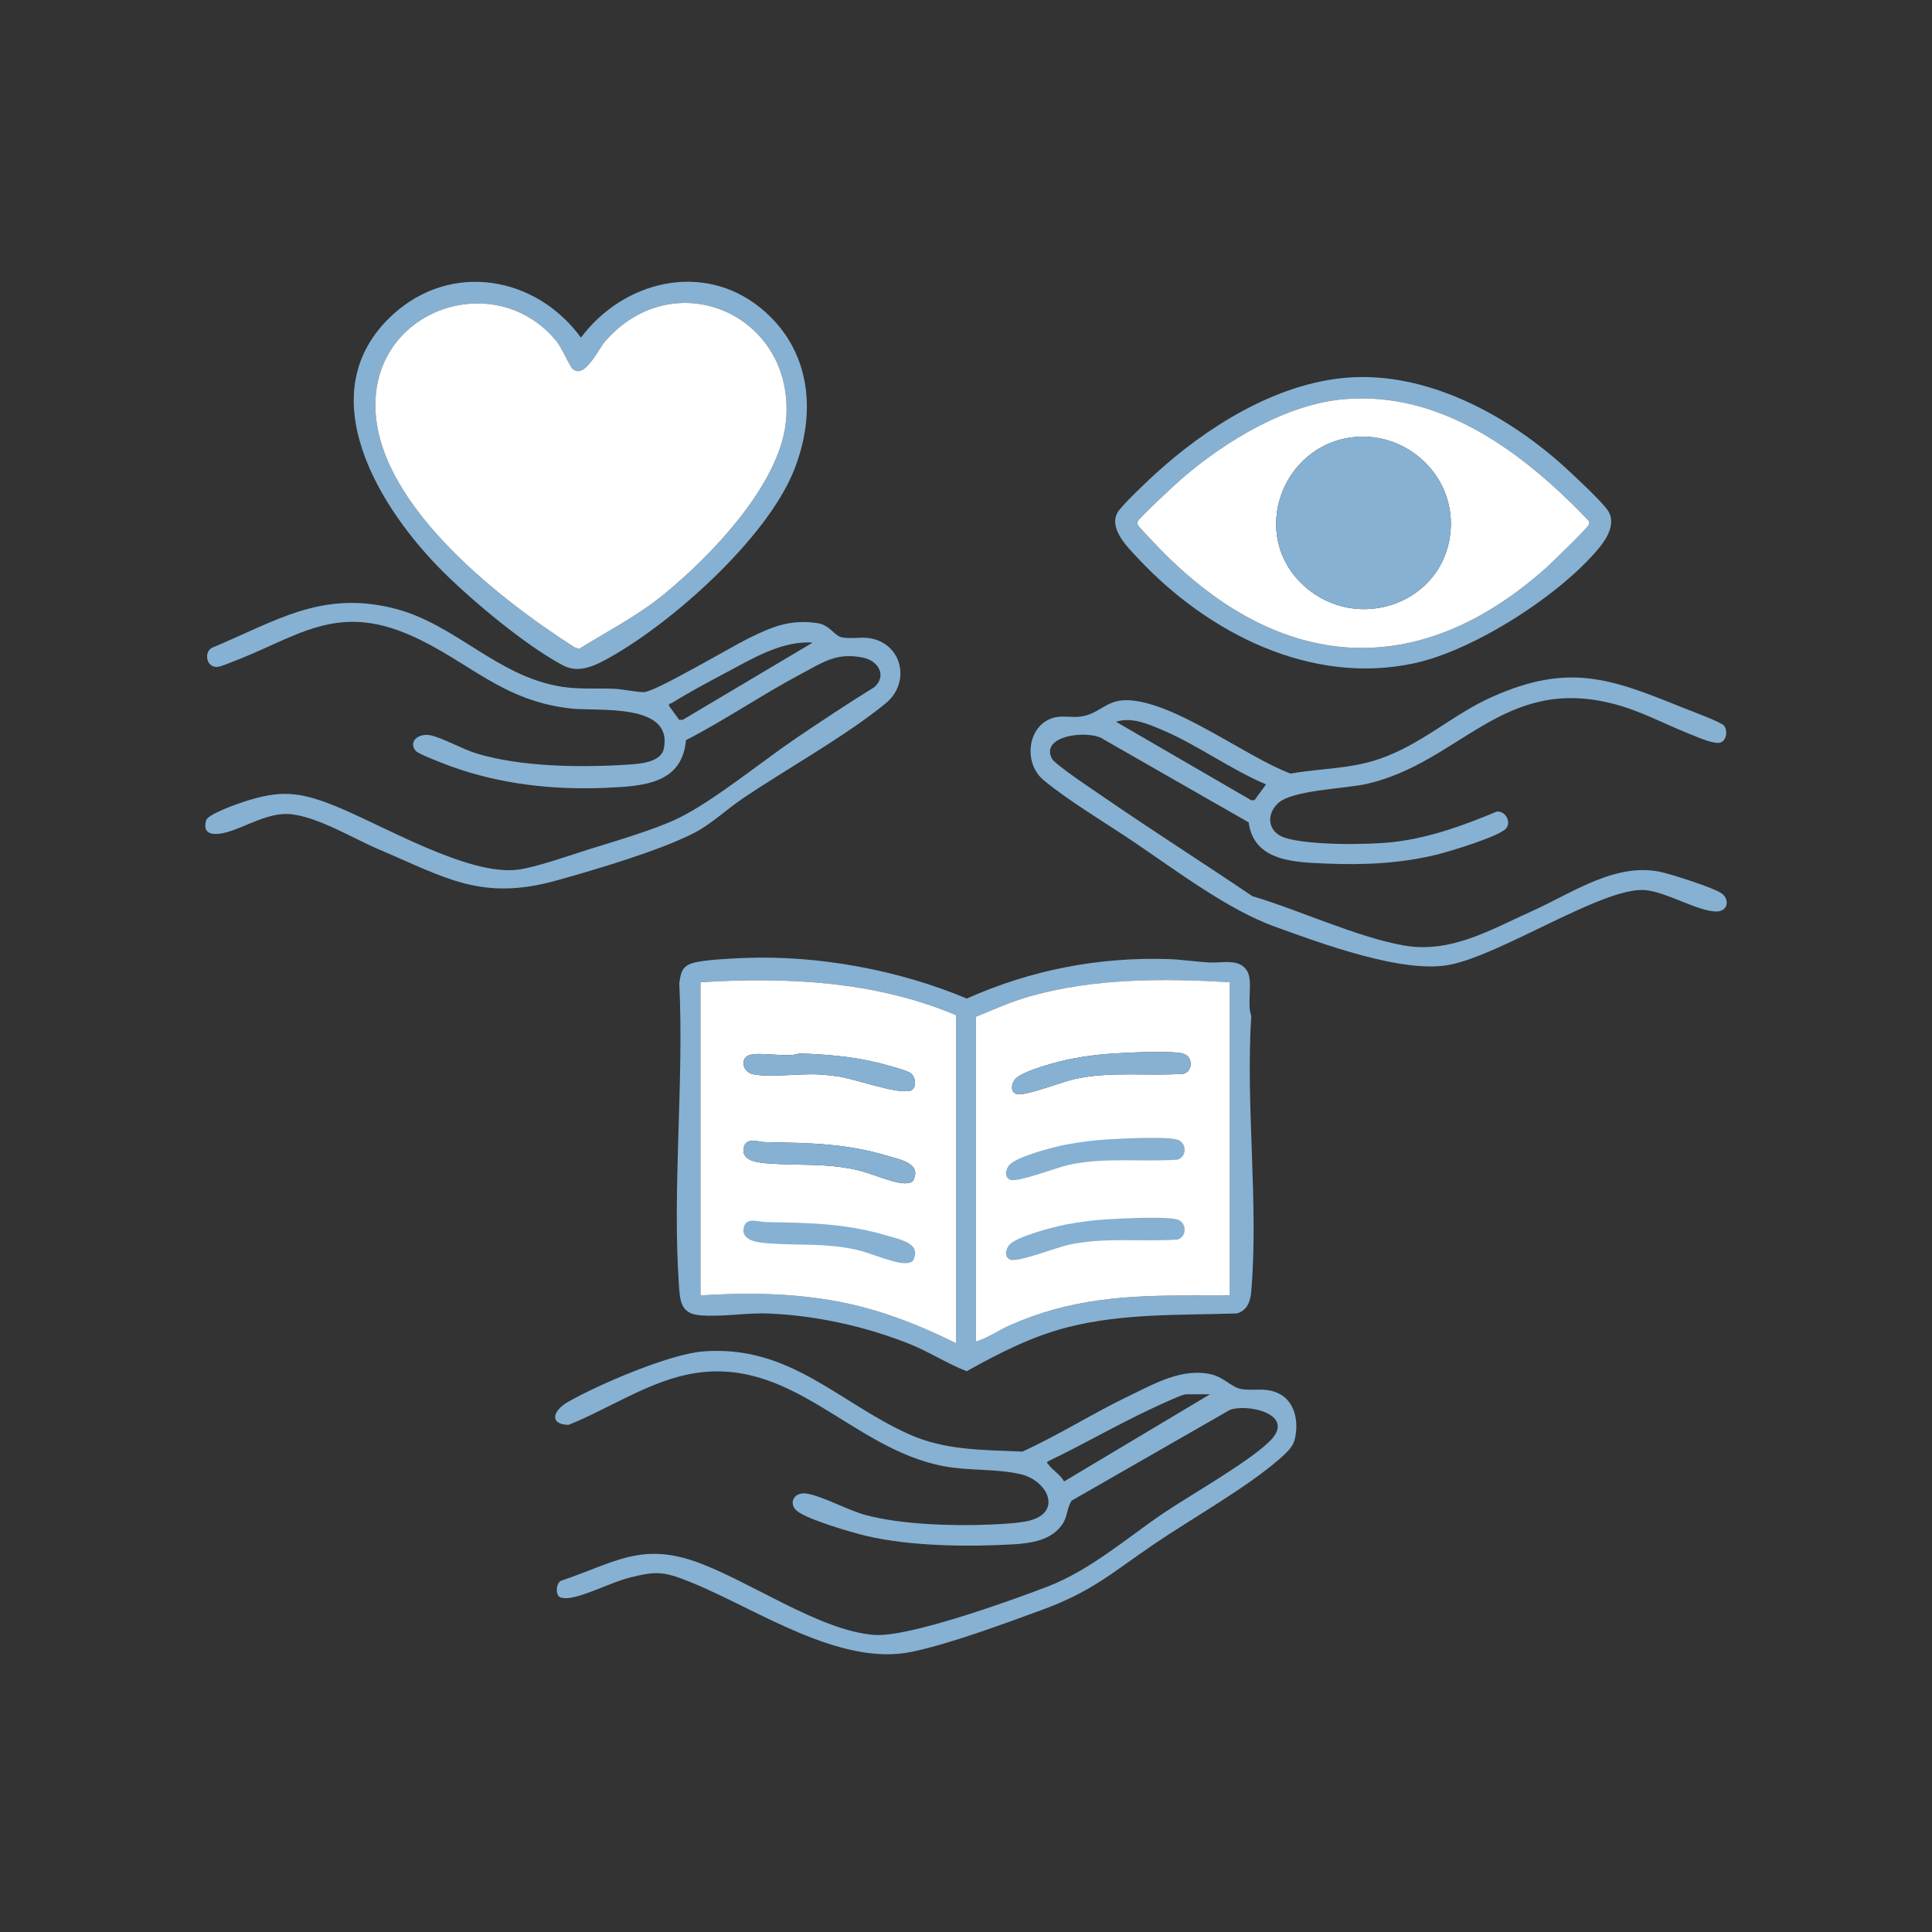 <svg width="480" height="480" viewBox="0 0 480 480" fill="none" xmlns="http://www.w3.org/2000/svg">
<rect x="0" y="0" width="480" height="480" fill="#333333" stroke="none"/>
<g clip-path="url(#clip0_22_5870)">
<path d="M185.014 238.001C203.326 237.292 223.373 241.006 240.197 248.09C256.09 241.01 272.721 237.759 290.189 238.276C293.424 238.37 297.143 238.952 300.395 239.129C303.647 239.305 307.845 238.03 309.814 241.178C311.417 243.741 309.703 249.291 310.876 252.403C309.44 274.536 312.725 298.969 310.876 320.828C310.667 323.287 309.928 325.505 307.357 326.321C293.15 326.78 279.175 326.227 265.304 329.736C256.451 331.978 248.086 336.238 240.172 340.677C235.227 338.755 230.774 335.799 225.755 333.815C214.893 329.518 202.748 326.833 191.033 326.345C185.387 326.108 179.134 327.264 173.815 326.768C169.317 326.35 168.969 323.517 168.694 319.602C166.98 295.243 169.969 268.846 168.764 244.278C169.141 241.814 169.354 240.166 171.983 239.305C174.599 238.448 181.959 238.116 185.014 238.001ZM237.532 252.214C217.46 243.737 195.564 242.695 174.037 244.024V321.836C185.272 321.135 196.191 321.225 207.295 323.193C217.952 325.083 227.896 328.945 237.532 333.712V252.21V252.214ZM305.533 244.024C288.963 243.077 272.057 242.999 255.967 247.504C251.317 248.808 246.901 250.812 242.448 252.624V333.306C245.335 332.519 248.07 330.527 250.903 329.268C265.755 322.672 279.573 321.861 295.479 321.857C298.829 321.857 302.187 321.82 305.533 321.84V244.028V244.024Z" fill="#86B1D2"/>
<path d="M138.909 396.68C137.974 395.869 138.158 392.901 139.749 392.606C152.169 388.436 159.062 383.234 172.503 387.871C185.817 392.466 203.584 405.22 217.259 406.195C225.817 406.806 251.149 397.677 260.162 394.221C270.843 390.125 279.606 382.369 289.016 375.97C295.511 371.555 311.503 362.54 315.997 357.485C321.528 351.262 309.863 348.651 305.533 350.303L266.222 372.842C265.021 374.744 265.279 376.745 263.922 378.733C261.224 382.693 256.094 383.435 251.674 383.689C240.418 384.341 226.145 384.169 215.229 381.594C211.555 380.729 200.714 377.548 198.053 375.425C195.822 373.645 197.126 370.604 200.353 371.071C204.183 371.624 210.739 375.252 215.086 376.417C223.922 378.782 236.757 379.172 245.941 378.774C248.66 378.655 253.113 378.45 255.643 377.827C264.086 375.74 260.297 367.808 253.523 366.246C247.5 364.856 240.812 365.455 234.583 364.294C211.092 359.92 196.523 336.028 170.601 341.542C160.456 343.699 150.828 350.18 141.254 354.001C136.325 353.906 137.412 350.442 140.983 348.384C148.499 344.051 166.246 336.434 174.648 335.762C196.109 334.048 208.263 348.409 225.776 356.305C234.866 360.404 244.232 360.199 254.015 360.646C263.028 356.542 271.454 351.164 280.389 346.872C286.863 343.76 293.822 339.685 301.199 341.518C303.933 342.194 306.099 344.682 308.284 345.084C311.302 345.638 314 344.67 317.215 345.982C321.824 347.86 322.775 353.398 321.631 357.797C321.192 359.49 319.527 361.027 318.228 362.179C309.891 369.558 296.106 377.232 286.552 383.751C275.981 390.966 271.159 395.5 258.628 400.067C249.197 403.502 236.347 408.29 226.723 410.352C208.644 414.226 187.908 399.644 171.437 393.028C164.975 390.433 163.171 390.24 156.327 391.987C151.776 393.147 145.477 396.525 141.266 397.029C140.627 397.107 139.36 397.074 138.904 396.68H138.909ZM300.616 346.408H294.675C293.637 346.408 287.462 349.348 286.007 350.028C277.379 354.054 269.08 358.908 260.481 363.007C259.801 363.487 260.194 363.405 260.469 363.815C261.384 365.184 263.52 366.402 264.356 368.066L300.62 346.408H300.616Z" fill="#86B1D2"/>
<path d="M170.424 183.896C169.49 194.78 159.694 195.309 150.911 195.715C137.642 196.33 124.447 194.891 111.969 190.378C110.542 189.861 103.928 187.328 103.293 186.569C101.353 184.261 104.002 182.06 106.971 182.683C109.939 183.306 114.929 186.147 118.423 187.205C129.482 190.55 144.243 190.718 155.827 189.98C158.808 189.791 164.212 189.488 164.93 185.979C167.271 174.553 148.623 176.775 141.886 176.033C124.639 174.139 116.602 164.362 102.218 157.946C83.188 149.456 73.688 158.52 56.876 164.768C55.802 165.166 54.248 165.92 53.19 165.633C51.16 165.084 50.807 161.948 52.644 160.947C68.48 154.355 79.703 146.702 97.609 151.084C113.199 154.896 123.487 168.248 139.88 170.663C144.161 171.294 148.266 170.95 152.526 171.126C154.757 171.221 157.738 171.905 159.927 171.959C162.589 172.024 181.746 160.656 185.908 158.623C191.747 155.77 196.068 153.851 202.879 154.778C206.123 155.22 207.119 157.717 208.833 158.246C210.76 158.84 213.712 158.217 215.918 158.537C224.132 159.726 226.395 169.54 220.052 174.742C210.063 182.929 195.433 191.001 184.394 198.474C180.639 201.016 176.616 204.779 172.68 206.829C164.044 211.318 147.975 216.044 138.306 218.742C119.534 223.977 110.681 218.037 93.882 210.924C87.367 208.165 77.042 201.741 70.198 202.258C64.581 202.684 59.107 206.542 54.592 207.128C52.009 207.464 50.373 206.648 51.234 203.766C51.677 202.287 58.819 199.765 60.583 199.191C69.407 196.326 74.102 196.621 82.676 200.007C94.69 204.754 116.143 217.66 128.67 216.065C133.205 215.487 141.767 212.433 146.499 210.957C152.907 208.956 162.867 206.066 168.661 203.217C177.391 198.929 189.389 189.082 197.914 183.314C204.286 179.001 210.707 174.754 217.255 170.704C220.429 167.781 218.165 164.133 214.356 163.37C207.861 162.079 204.63 164.461 199.164 167.359C189.426 172.524 180.241 178.833 170.433 183.888L170.424 183.896ZM201.891 159.66C194.149 159.107 186.592 163.833 179.905 167.367C175.698 169.589 170.806 172.245 166.779 174.726C166.463 174.918 166.082 174.59 166.254 175.418L168.756 178.858L169.637 178.829L201.891 159.66Z" fill="#86B1D2"/>
<path d="M428.303 180.248C429.254 181.404 429.033 183.781 427.594 184.429C426.056 185.118 421.57 183.056 419.836 182.371C413.492 179.862 407.826 176.706 401.068 174.922C373.464 167.65 362.934 189.365 339.611 194.748C334.203 195.994 320.995 196.228 317.453 199.626C314.463 202.496 315.046 206.73 319.134 208.104C325.002 210.076 340.312 209.936 346.643 209.149C355.521 208.046 363.668 205.05 371.845 201.639C373.932 201.401 375.428 203.996 374.313 205.681C372.968 207.71 359.765 211.658 356.825 212.367C347.775 214.552 338.783 214.942 329.479 214.552C321.787 214.228 311.511 214.077 310.224 204.316L274.267 183.745C270.929 181.215 258.267 182.556 261.343 188.475C262.109 189.955 271.881 196.437 274.025 197.912C286.261 206.337 298.837 214.314 311.142 222.649C322.681 226.055 337.208 232.881 348.854 234.91C360.499 236.94 370.483 230.901 380.365 226.486C390.641 221.894 401.716 213.876 413.267 216.791C416.014 217.483 425.806 220.566 427.749 221.968C429.709 223.383 429.406 226.338 426.589 226.449C422.132 226.625 413.82 221.448 408.498 221.124C398.186 220.501 373.419 236.985 360.363 239.658C348.694 242.048 328.175 234.345 316.686 230.208C305.197 226.072 292.239 216.311 281.886 209.301C275.05 204.672 265.349 198.896 259.276 193.817C253.773 189.217 255.516 179.112 262.761 178.12C264.451 177.89 266.325 178.227 268.043 178.079C273 177.649 274.591 173.881 279.93 173.959C291.616 174.127 309.44 187.996 320.639 192.198C328.052 190.882 335.306 191.062 342.498 188.631C353.216 185.007 360.819 177.534 370.795 173.102C389.669 164.723 399.99 168.478 417.872 175.734C419.594 176.431 427.573 179.374 428.299 180.252L428.303 180.248ZM314.541 194.883C305.705 191.14 297.373 184.987 288.602 181.289C285.1 179.813 281.119 178.083 277.269 179.317L310.851 198.81L311.679 198.794L314.545 194.879L314.541 194.883Z" fill="#86B1D2"/>
<path d="M110.3 142.27C94.312 126.487 76.324 97.581 97.626 78.142C112.112 64.921 133.139 68.545 144.333 83.877C154.863 69.803 174.623 64.835 188.979 76.526C201.538 86.755 203.018 102.632 197.175 117.054C190.397 133.784 167.234 154.499 151.632 163.259C148.032 165.28 143.936 167.461 139.897 165.321C130.695 160.447 117.783 149.657 110.3 142.27ZM142.185 91.563C141.488 90.891 139.56 86.357 138.195 84.701C123.794 67.221 95.112 75.809 93.345 98.434C91.373 123.654 123.786 148.706 142.771 160.833L143.866 161.21C150.902 156.831 158.369 153.023 164.811 147.767C176.608 138.138 193.825 120.342 195.285 104.518C197.708 78.306 167.562 64.888 150.267 84.902C148.581 86.853 145.182 94.449 142.185 91.563Z" fill="#86B1D2"/>
<path d="M334.535 93.838C354.229 92.211 374.059 102.862 388.287 115.619C390.563 117.661 398.198 124.786 399.526 126.905C401.482 130.017 399.313 133.669 397.3 136.113C387.643 147.833 366.256 161.558 351.416 164.776C325.67 170.36 300.067 157.245 282.792 138.773C280.114 135.912 275.493 131.423 277.597 127.422C278.503 125.7 285.051 119.546 286.884 117.87C299.624 106.194 316.866 95.298 334.535 93.838ZM334.125 99.164C319.724 100.344 304.622 109.494 293.867 118.71C292.395 119.973 282.866 128.758 282.636 129.635C282.53 130.049 282.624 130.222 282.784 130.57C282.944 130.918 287.384 135.567 288.118 136.317C317.736 166.769 351.958 169.814 384.191 141.028C385.507 139.855 394.602 131.021 394.79 130.291C394.913 129.82 394.79 129.459 394.45 129.127C378.631 112.627 358.346 97.184 334.125 99.168V99.164Z" fill="#86B1D2"/>
<path d="M305.533 244.024V321.836C302.187 321.82 298.829 321.852 295.479 321.852C279.573 321.856 265.755 322.672 250.903 329.264C248.07 330.523 245.335 332.515 242.448 333.302V252.62C246.897 250.808 251.317 248.804 255.967 247.5C272.057 242.995 288.963 243.068 305.533 244.019V244.024ZM276.362 261.754C272.996 261.963 269.511 262.43 266.198 263.057C263.217 263.623 254.245 265.976 252.309 268.01C251.276 269.1 250.915 271.306 252.572 271.798C254.606 272.4 263.897 268.78 266.768 268.133C275.838 266.083 284.879 267.415 294.08 266.772C296.5 266.038 296.385 262.295 293.769 261.721C290.464 260.995 280.205 261.516 276.362 261.754Z" fill="white"/>
<path d="M237.532 252.214V333.716C227.896 328.949 217.952 325.087 207.295 323.197C196.195 321.225 185.272 321.135 174.037 321.84V244.028C195.564 242.699 217.46 243.745 237.532 252.218V252.214ZM198.541 261.742C195.609 262.881 188.261 261.127 185.916 262.246C183.837 263.238 184.62 266.329 187.027 266.87C190.967 267.755 198.799 266.69 203.342 266.94C204.642 267.009 206.516 267.21 207.824 267.374C212.31 267.936 222.84 271.953 226.182 270.97C227.867 270.473 227.576 267.53 226.215 266.595C225.087 265.821 219.15 264.275 217.456 263.881C211.178 262.418 204.966 261.926 198.537 261.737L198.541 261.742ZM226.784 293.48C229.179 289.118 223.89 288.183 220.736 287.232C210.202 284.051 201.042 283.961 190.201 283.768C188.483 283.739 185.276 282.358 184.751 285.285C184.144 288.675 189.003 288.925 191.431 289.093C198.93 289.61 204.765 288.966 212.478 290.577C216.041 291.323 221.175 293.701 224.279 293.964C225.169 294.037 226.022 293.996 226.789 293.484L226.784 293.48Z" fill="white"/>
<path d="M142.185 91.563C145.182 94.449 148.581 86.853 150.267 84.902C167.562 64.888 197.708 78.306 195.285 104.518C193.821 120.342 176.608 138.138 164.811 147.767C158.369 153.023 150.902 156.831 143.866 161.21L142.771 160.833C123.786 148.71 91.373 123.654 93.345 98.434C95.112 75.809 123.794 67.221 138.199 84.701C139.565 86.357 141.492 90.891 142.189 91.563H142.185Z" fill="white"/>
<path d="M334.125 99.164C358.346 97.18 378.626 112.627 394.45 129.123C394.79 129.455 394.917 129.816 394.79 130.287C394.598 131.017 385.503 139.851 384.191 141.024C351.957 169.81 317.735 166.764 288.118 136.313C287.388 135.559 282.948 130.923 282.784 130.566C282.62 130.209 282.529 130.045 282.636 129.631C282.866 128.754 292.395 119.969 293.867 118.706C304.622 109.49 319.724 100.336 334.125 99.16V99.164ZM336.577 108.58C318.51 110.273 310.101 132.952 323.96 145.529C337.262 157.602 359.117 149.87 360.417 131.595C361.364 118.288 349.747 107.346 336.581 108.58H336.577Z" fill="white"/>
<path d="M276.362 261.754C280.205 261.516 290.464 260.995 293.769 261.721C296.385 262.295 296.5 266.038 294.08 266.772C284.875 267.415 275.833 266.083 266.768 268.133C263.897 268.78 254.606 272.4 252.572 271.798C250.915 271.306 251.276 269.1 252.309 268.01C254.245 265.976 263.217 263.623 266.198 263.057C269.511 262.43 272.996 261.963 276.362 261.754Z" fill="#86B1D2"/>
<path d="M274.874 283.096C278.716 282.858 288.975 282.337 292.28 283.063C294.896 283.637 295.011 287.38 292.592 288.114C283.386 288.757 274.345 287.425 265.279 289.475C262.409 290.122 253.117 293.742 251.083 293.14C249.427 292.648 249.788 290.442 250.821 289.352C252.756 287.318 261.728 284.965 264.709 284.399C268.022 283.772 271.507 283.305 274.874 283.096Z" fill="#86B1D2"/>
<path d="M226.784 293.48C226.018 293.992 225.169 294.037 224.275 293.959C221.171 293.697 216.037 291.319 212.474 290.573C204.761 288.962 198.926 289.606 191.427 289.089C189.003 288.921 184.14 288.671 184.747 285.281C185.272 282.358 188.478 283.735 190.196 283.764C201.038 283.957 210.194 284.047 220.732 287.228C223.885 288.179 229.175 289.114 226.78 293.476L226.784 293.48Z" fill="#86B1D2"/>
<path d="M274.874 302.946C278.716 302.708 288.975 302.187 292.28 302.913C294.896 303.487 295.011 307.229 292.592 307.963C283.386 308.607 274.345 307.275 265.279 309.324C262.409 309.972 253.117 313.592 251.083 312.989C249.427 312.497 249.788 310.292 250.821 309.201C252.756 307.168 261.728 304.815 264.709 304.249C268.022 303.622 271.507 303.155 274.874 302.946Z" fill="#86B1D2"/>
<path d="M226.784 313.334C226.018 313.846 225.169 313.891 224.275 313.813C221.171 313.551 216.037 311.173 212.474 310.427C204.761 308.816 198.926 309.46 191.427 308.943C189.003 308.775 184.14 308.525 184.747 305.135C185.272 302.212 188.478 303.589 190.196 303.618C201.038 303.811 210.194 303.901 220.732 307.082C223.885 308.033 229.175 308.968 226.78 313.33L226.784 313.334Z" fill="#86B1D2"/>
<path d="M198.541 261.742C204.97 261.926 211.182 262.422 217.46 263.886C219.149 264.279 225.087 265.821 226.218 266.599C227.58 267.534 227.871 270.478 226.186 270.974C222.844 271.957 212.314 267.936 207.828 267.378C206.52 267.214 204.646 267.018 203.346 266.944C198.803 266.694 190.971 267.76 187.031 266.874C184.624 266.333 183.841 263.242 185.92 262.25C188.265 261.131 195.613 262.885 198.545 261.746L198.541 261.742Z" fill="#86B1D2"/>
<path d="M336.577 108.58C349.747 107.346 361.36 118.284 360.412 131.595C359.113 149.87 337.257 157.602 323.956 145.529C310.096 132.952 318.506 110.273 336.573 108.58H336.577Z" fill="#86B1D2"/>
</g>
<defs>
<clipPath id="clip0_22_5870">
<rect width="378" height="341" fill="white" transform="translate(51 70)"/>
</clipPath>
</defs>
</svg>
